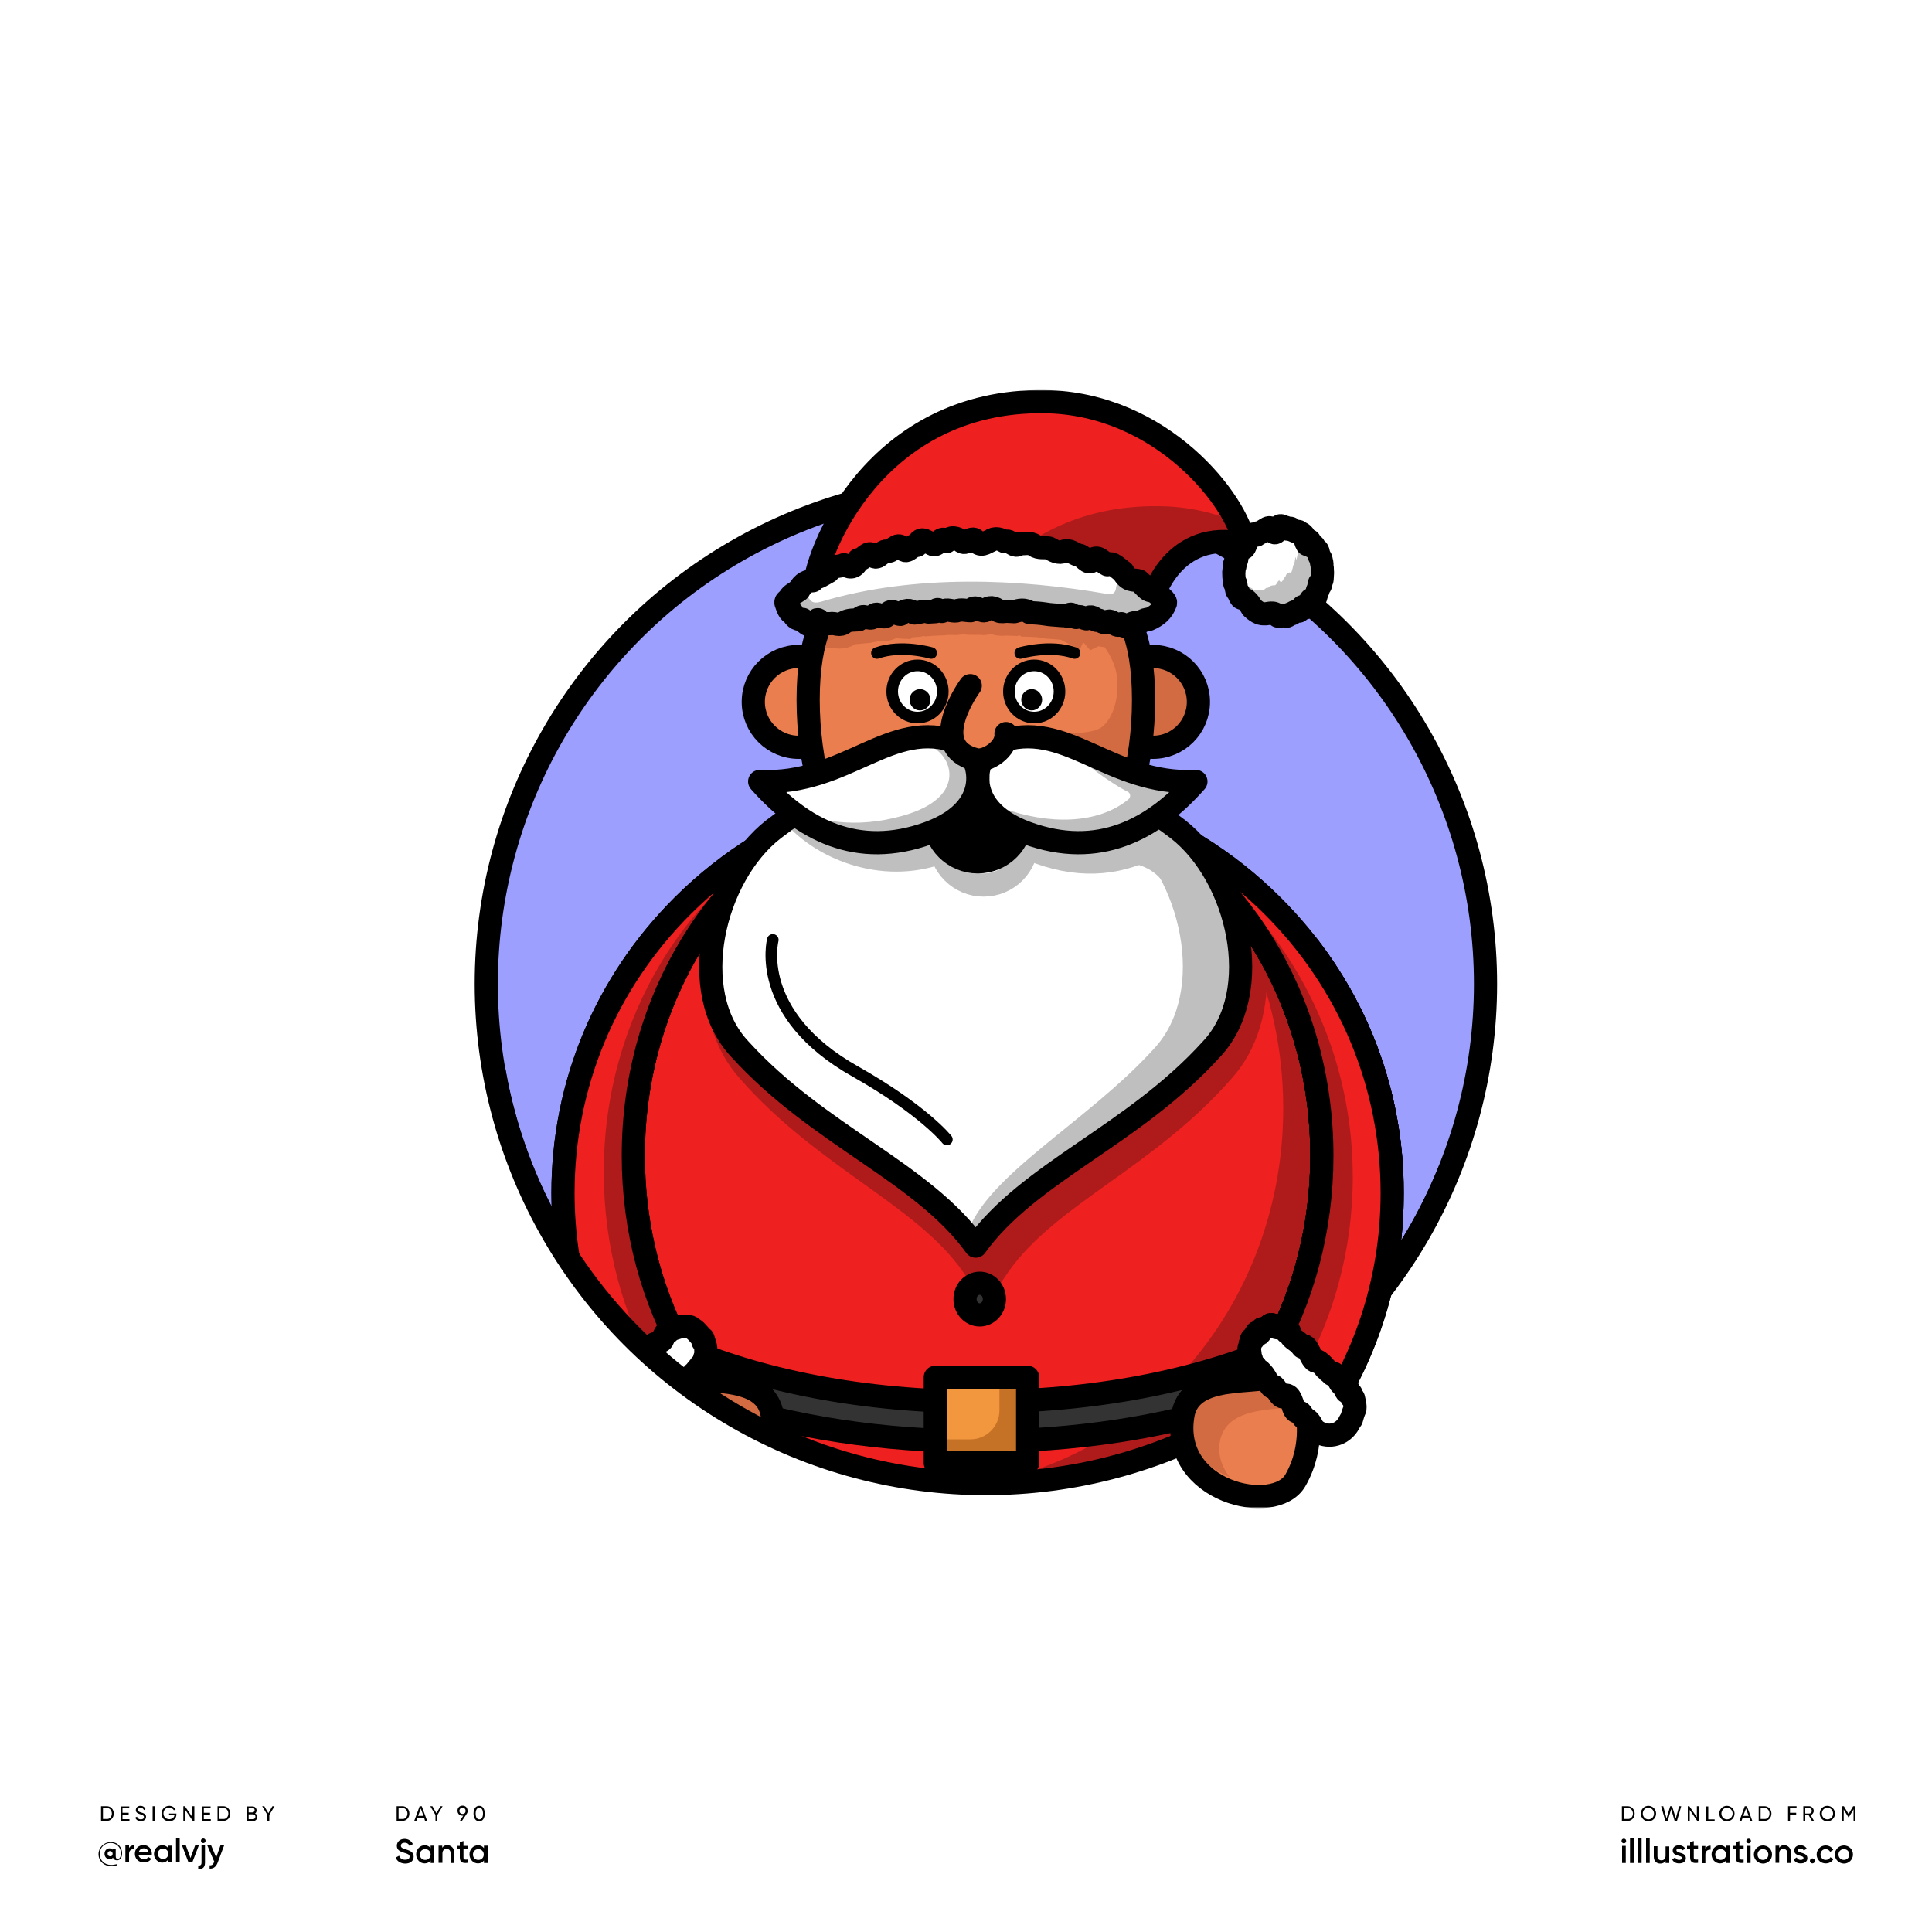 <svg version="1.1" id="Layer_1" xmlns="http://www.w3.org/2000/svg" x="0" y="0" viewBox="0 0 1000 1000" xml:space="preserve" enable-background="new 0 0 1000 1000"><style>.st0{fill:#fff}.st2{fill:none;stroke:#000;stroke-width:12;stroke-linecap:round;stroke-linejoin:round;stroke-miterlimit:10}.st5{fill:#ef2020}.st6{fill:#af1b1b}.st7{fill:#ea7e4e}.st8{fill:#d36b42}.st9{fill:#bfbfbf}.st10{fill:#333}.st13,.st14{fill:none;stroke:#bfbfbf;stroke-width:12;stroke-miterlimit:10}.st14{stroke:#000;stroke-width:6;stroke-linecap:round;stroke-linejoin:round}</style><path id="XMLID_244_" class="st0" d="M0 0h1000v1000H0z"/><path d="M63.2 959.2c0 2.5-1.2 3.7-2.6 3.7-1.1 0-1.9-.5-2.1-1.4-.4.5-1 .8-1.8.8-1.5 0-2.6-1.2-2.6-2.8 0-1.6 1.1-2.8 2.6-2.8.7 0 1.2.3 1.6.7v-.5h1.6v3.9c0 .8.3 1.4 1 1.4.9 0 1.7-.9 1.7-3 0-3-2.3-5.3-5.4-5.3-3.1 0-5.6 2.4-5.6 5.7 0 3.3 2.5 5.7 5.9 5.7 1.1 0 2.1-.2 2.9-.4v.6c-.8.3-1.7.4-2.9.4-3.7 0-6.5-2.6-6.5-6.2 0-3.4 2.7-6.2 6.2-6.2 3.9-.2 6 2.9 6 5.7zm-4.9.3c0-.8-.6-1.4-1.3-1.4-.8 0-1.3.5-1.3 1.4 0 .8.6 1.3 1.3 1.3.8.1 1.3-.5 1.3-1.3zM69.4 955.1v2c-1.2-.1-2.6.5-2.6 2.4v4.3h-1.9v-8.6h1.9v1.4c.5-1.1 1.5-1.5 2.6-1.5zM74.6 962.3c1 0 1.8-.5 2.2-1.1l1.5.9c-.8 1.2-2.1 1.9-3.8 1.9-2.8 0-4.7-1.9-4.7-4.5 0-2.5 1.8-4.5 4.5-4.5 2.6 0 4.3 2.1 4.3 4.5 0 .3 0 .5-.1.8h-6.8c.4 1.3 1.5 2 2.9 2zm2.3-3.5c-.3-1.5-1.3-2.1-2.5-2.1-1.4 0-2.3.8-2.6 2.1h5.1zM88.9 955.2v8.6H87v-1.2c-.7.9-1.7 1.5-3 1.5-2.3 0-4.3-2-4.3-4.5 0-2.6 1.9-4.5 4.3-4.5 1.3 0 2.3.5 3 1.4v-1.2h1.9zm-1.8 4.3c0-1.6-1.2-2.7-2.7-2.7-1.5 0-2.7 1.1-2.7 2.7s1.2 2.7 2.7 2.7c1.5.1 2.7-1.1 2.7-2.7zM91.1 951.3H93v12.5h-1.9v-12.5zM102.9 955.2l-3.3 8.6h-2.1l-3.3-8.6h2l2.4 6.5 2.4-6.5h1.9zM104.2 955.2h1.9v8.9c0 2.4-1.2 3.5-3.5 3.3v-1.8c1.1.1 1.7-.3 1.7-1.5v-8.9zm-.2-2.4c0-.7.5-1.2 1.2-1.2s1.2.5 1.2 1.2c0 .6-.5 1.2-1.2 1.2s-1.2-.6-1.2-1.2zM116 955.2l-3.3 8.8c-.8 2.2-2.2 3.3-4.2 3.2v-1.7c1.2.1 1.9-.5 2.3-1.7l.1-.2-3.6-8.4h2l2.6 6.2 2.2-6.2h1.9z"/><g><path d="M211.9 938.7c0 2.1-1.5 3.8-3.6 3.8h-3v-7.6h3c2.1 0 3.6 1.7 3.6 3.8zm-1 0c0-1.6-1.1-2.9-2.6-2.9h-2v5.7h2c1.5.1 2.6-1.2 2.6-2.8zM219.5 940.8h-3.4l-.6 1.7h-1.1l2.8-7.6h1.1l2.8 7.6H220l-.5-1.7zm-.3-.9l-1.4-3.8-1.4 3.8h2.8zM226.4 939.4v3.1h-1v-3.1l-2.7-4.5h1.1l2.1 3.6 2.1-3.6h1.1l-2.7 4.5zM241.6 938.8l-2.5 3.7H238l1.8-2.7h-.4c-1.5 0-2.6-1-2.6-2.6 0-1.5 1.1-2.6 2.6-2.6s2.6 1 2.6 2.6c.1.7-.1 1.2-.4 1.6zm-2.2.1c1 0 1.6-.6 1.6-1.6s-.7-1.6-1.6-1.6-1.6.6-1.6 1.6.7 1.6 1.6 1.6zM245.1 938.7c0-2.4 1.1-4 2.9-4 1.9 0 2.9 1.6 2.9 4s-1 4-2.9 4c-1.8 0-2.9-1.7-2.9-4zm4.9 0c0-1.9-.7-3-1.9-3s-1.9 1.1-1.9 3 .7 3 1.9 3 1.9-1.1 1.9-3z"/></g><g><path d="M58.9 938.7c0 2.1-1.5 3.8-3.6 3.8h-3v-7.6h3c2.1 0 3.6 1.7 3.6 3.8zm-1 0c0-1.6-1.1-2.9-2.6-2.9h-2v5.7h2c1.5.1 2.6-1.2 2.6-2.8zM67 941.6v1h-4.6V935h4.5v1h-3.5v2.3h3.2v.9h-3.2v2.4H67zM70 940.8l.9-.5c.3.8.9 1.4 2 1.4s1.6-.5 1.6-1.2c0-.8-.7-1-1.8-1.4-1.2-.4-2.4-.8-2.4-2.2 0-1.4 1.1-2.2 2.4-2.2 1.3 0 2.2.7 2.6 1.7l-.8.5c-.3-.7-.8-1.2-1.7-1.2-.8 0-1.4.4-1.4 1.1 0 .7.5 1 1.6 1.3 1.3.4 2.6.8 2.6 2.3 0 1.3-1.1 2.2-2.6 2.2-1.5.1-2.6-.7-3-1.8zM80 934.9v7.6h-1v-7.6h1zM91.3 939.2c0 1.9-1.4 3.5-3.7 3.5-2.4 0-4-1.8-4-4s1.7-4 4-4c1.4 0 2.7.8 3.3 1.8l-.9.5c-.4-.8-1.4-1.4-2.4-1.4-1.8 0-3 1.3-3 3s1.2 3 3 3c1.6 0 2.5-.9 2.7-2h-2.8v-.9h3.8v.5zM100.6 934.9v7.6h-.8l-3.9-5.7v5.7h-1v-7.6h.8l3.9 5.7v-5.7h1zM109.1 941.6v1h-4.6V935h4.5v1h-3.5v2.3h3.2v.9h-3.2v2.4h3.6zM119.2 938.7c0 2.1-1.5 3.8-3.6 3.8h-3v-7.6h3c2 0 3.6 1.7 3.6 3.8zm-1 0c0-1.6-1.1-2.9-2.6-2.9h-2v5.7h2c1.5.1 2.6-1.2 2.6-2.8zM133.2 940.4c0 1.2-1 2.2-2.2 2.2h-3.3V935h3c1.2 0 2.1.9 2.1 2.1 0 .7-.3 1.2-.8 1.6.7.2 1.2.8 1.2 1.7zm-4.5-4.6v2.3h2c.6 0 1.1-.5 1.1-1.2 0-.6-.5-1.2-1.1-1.2h-2zm3.5 4.5c0-.7-.5-1.2-1.2-1.2h-2.3v2.5h2.3c.7 0 1.2-.6 1.2-1.3zM139.4 939.4v3.1h-1v-3.1l-2.7-4.5h1.1l2.1 3.6 2.1-3.6h1.1l-2.7 4.5z"/></g><g><path d="M204.8 961.5l1.8-1c.4 1.3 1.4 2.1 3.1 2.1 1.6 0 2.3-.7 2.3-1.6 0-1.1-1-1.5-2.8-2-1.9-.6-3.8-1.3-3.8-3.6s1.9-3.6 4-3.6c2 0 3.5 1.1 4.3 2.7l-1.7 1c-.4-1-1.2-1.7-2.6-1.7-1.2 0-1.9.6-1.9 1.5 0 1 .7 1.4 2.5 1.9 2.1.7 4.1 1.3 4.1 3.8 0 2.3-1.8 3.6-4.4 3.6-2.6-.1-4.2-1.3-4.9-3.1zM224.8 955.4v8.9h-1.9V963c-.7.9-1.7 1.5-3.1 1.5-2.4 0-4.4-2-4.4-4.7 0-2.6 2-4.7 4.4-4.7 1.4 0 2.4.6 3.1 1.5v-1.3h1.9zm-1.9 4.5c0-1.6-1.2-2.8-2.8-2.8-1.6 0-2.8 1.2-2.8 2.8 0 1.6 1.2 2.8 2.8 2.8 1.6 0 2.8-1.2 2.8-2.8zM235.1 958.9v5.4h-1.9v-5.2c0-1.3-.8-2.1-2-2.1-1.3 0-2.2.7-2.2 2.5v4.7h-2v-8.9h1.9v1.1c.6-.9 1.5-1.4 2.7-1.4 2 .2 3.5 1.6 3.5 3.9zM239.9 957.3v4.2c0 1.1.7 1.1 2.2 1v1.7c-2.9.4-4.1-.5-4.1-2.8v-4.2h-1.6v-1.8h1.6v-1.9l1.9-.6v2.5h2.2v1.8h-2.2zM252.4 955.4v8.9h-1.9V963c-.7.9-1.7 1.5-3.1 1.5-2.4 0-4.4-2-4.4-4.7 0-2.6 2-4.7 4.4-4.7 1.4 0 2.4.6 3.1 1.5v-1.3h1.9zm-2 4.5c0-1.6-1.2-2.8-2.8-2.8-1.6 0-2.8 1.2-2.8 2.8 0 1.6 1.2 2.8 2.8 2.8 1.6 0 2.8-1.2 2.8-2.8z"/></g><g><path d="M846.1 938.7c0 2.1-1.5 3.8-3.6 3.8h-3v-7.6h3c2.1 0 3.6 1.7 3.6 3.8zm-.9 0c0-1.6-1.1-2.9-2.6-2.9h-2v5.7h2c1.5.1 2.6-1.2 2.6-2.8zM849.3 938.7c0-2.2 1.7-4 3.9-4s4 1.8 4 4-1.7 4-4 4c-2.2 0-3.9-1.8-3.9-4zm6.8 0c0-1.7-1.3-3-2.9-3-1.7 0-2.9 1.3-2.9 3s1.3 3 2.9 3c1.7 0 2.9-1.3 2.9-3zM859.8 934.9h1.1l1.7 6.3 1.9-6.3h1l1.9 6.3 1.7-6.3h1.1l-2.2 7.6h-1.2l-1.8-6.1-1.8 6.1H862l-2.2-7.6zM879.3 934.9v7.6h-.8l-3.9-5.7v5.7h-1v-7.6h.8l3.9 5.7v-5.7h1zM887.5 941.6v1h-4.3V935h1v6.7h3.3zM889.9 938.7c0-2.2 1.7-4 3.9-4s4 1.8 4 4-1.7 4-4 4c-2.2 0-3.9-1.8-3.9-4zm6.9 0c0-1.7-1.3-3-2.9-3-1.7 0-2.9 1.3-2.9 3s1.3 3 2.9 3c1.6 0 2.9-1.3 2.9-3zM905.4 940.8H902l-.6 1.7h-1.1l2.8-7.6h1.1l2.8 7.6h-1l-.6-1.7zm-.3-.9l-1.4-3.8-1.4 3.8h2.8zM916.9 938.7c0 2.1-1.5 3.8-3.6 3.8h-3v-7.6h3c2.1 0 3.6 1.7 3.6 3.8zm-1 0c0-1.6-1.1-2.9-2.6-2.9h-2v5.7h2c1.6.1 2.6-1.2 2.6-2.8zM926.5 935.8v2.5h3.2v1h-3.2v3.2h-1v-7.6h4.4v1h-3.4zM936.2 939.6h-1.8v2.9h-1v-7.6h3c1.3 0 2.4 1.1 2.4 2.4 0 1-.7 1.9-1.6 2.2l1.8 3.1h-1.1l-1.7-3zm-1.8-.9h2c.8 0 1.4-.6 1.4-1.4 0-.8-.6-1.4-1.4-1.4h-2v2.8zM941.9 938.7c0-2.2 1.7-4 3.9-4s4 1.8 4 4-1.7 4-4 4c-2.2 0-3.9-1.8-3.9-4zm6.9 0c0-1.7-1.3-3-2.9-3-1.7 0-2.9 1.3-2.9 3s1.3 3 2.9 3c1.6 0 2.9-1.3 2.9-3zM960.4 942.5h-1v-6l-2.5 4.2h-.1l-2.5-4.1v5.9h-1v-7.6h1.1l2.4 4 2.4-4h1.1v7.6z"/><g><path d="M839.3 952.9c0-.7.5-1.2 1.2-1.2s1.2.5 1.2 1.2-.5 1.2-1.2 1.2c-.6 0-1.2-.5-1.2-1.2zm.3 2.5h1.9v8.9h-1.9v-8.9zM843.7 951.4h1.9v12.9h-1.9v-12.9zM847.8 951.4h1.9v12.9h-1.9v-12.9zM852 951.4h1.9v12.9H852v-12.9zM864 955.4v8.9h-1.9v-1.1c-.6.9-1.5 1.4-2.7 1.4-2 0-3.4-1.3-3.4-3.6v-5.4h1.9v5.2c0 1.3.8 2.1 2 2.1 1.3 0 2.2-.7 2.2-2.5v-4.7h1.9zM872.6 961.8c0 1.8-1.5 2.7-3.5 2.7-1.8 0-3-.8-3.6-2.1l1.6-1c.3.8 1 1.3 2 1.3.8 0 1.5-.3 1.5-1 0-1.6-4.8-.7-4.8-3.9 0-1.7 1.4-2.7 3.2-2.7 1.5 0 2.7.7 3.3 1.8l-1.6.9c-.3-.7-.9-1-1.7-1-.7 0-1.3.3-1.3.9.2 1.8 4.9.8 4.9 4.1zM876.7 957.3v4.2c0 1.1.7 1.1 2.2 1v1.7c-2.9.4-4.1-.5-4.1-2.8v-4.2h-1.6v-1.8h1.6v-1.9l1.9-.6v2.5h2.2v1.8h-2.2zM885.4 955.3v2.1c-1.3-.1-2.7.5-2.7 2.5v4.5h-1.9v-8.9h1.9v1.5c.5-1.3 1.5-1.7 2.7-1.7zM895.3 955.4v8.9h-1.9V963c-.7.9-1.7 1.5-3.1 1.5-2.4 0-4.4-2-4.4-4.7 0-2.6 2-4.7 4.4-4.7 1.4 0 2.4.6 3.1 1.5v-1.3h1.9zm-1.9 4.5c0-1.6-1.2-2.8-2.8-2.8-1.6 0-2.8 1.2-2.8 2.8 0 1.6 1.2 2.8 2.8 2.8 1.6 0 2.8-1.2 2.8-2.8zM900.3 957.3v4.2c0 1.1.7 1.1 2.2 1v1.7c-2.9.4-4.1-.5-4.1-2.8v-4.2h-1.6v-1.8h1.6v-1.9l1.9-.6v2.5h2.2v1.8h-2.2zM903.9 952.9c0-.7.5-1.2 1.2-1.2s1.2.5 1.2 1.2-.5 1.2-1.2 1.2c-.6 0-1.2-.5-1.2-1.2zm.3 2.5h1.9v8.9h-1.9v-8.9zM907.8 959.9c0-2.6 2.1-4.7 4.7-4.7s4.7 2 4.7 4.7c0 2.6-2.1 4.7-4.7 4.7-2.6-.1-4.7-2.1-4.7-4.7zm7.5 0c0-1.6-1.2-2.8-2.8-2.8-1.6 0-2.8 1.2-2.8 2.8 0 1.6 1.2 2.8 2.8 2.8 1.6 0 2.8-1.2 2.8-2.8zM927 958.9v5.4h-1.9v-5.2c0-1.3-.8-2.1-2-2.1-1.3 0-2.2.7-2.2 2.5v4.7H919v-8.9h1.9v1.1c.6-.9 1.5-1.4 2.7-1.4 1.9.2 3.4 1.6 3.4 3.9zM935.5 961.8c0 1.8-1.5 2.7-3.5 2.7-1.8 0-3-.8-3.6-2.1l1.6-1c.3.8 1 1.3 2 1.3.8 0 1.5-.3 1.5-1 0-1.6-4.8-.7-4.8-3.9 0-1.7 1.4-2.7 3.2-2.7 1.5 0 2.7.7 3.3 1.8l-1.6.9c-.3-.7-.9-1-1.7-1-.7 0-1.3.3-1.3.9.1 1.8 4.9.8 4.9 4.1zM936.8 963.2c0-.7.6-1.3 1.3-1.3.7 0 1.3.6 1.3 1.3 0 .7-.6 1.3-1.3 1.3-.7 0-1.3-.6-1.3-1.3zM940.3 959.9c0-2.6 2-4.7 4.7-4.7 1.7 0 3.2.9 3.9 2.3l-1.6 1c-.4-.8-1.3-1.4-2.3-1.4-1.6 0-2.7 1.2-2.7 2.8 0 1.6 1.2 2.8 2.7 2.8 1.1 0 1.9-.5 2.4-1.4l1.6.9c-.7 1.4-2.2 2.3-4 2.3-2.7 0-4.7-2-4.7-4.6zM949.7 959.9c0-2.6 2.1-4.7 4.7-4.7s4.7 2 4.7 4.7c0 2.6-2.1 4.7-4.7 4.7-2.6-.1-4.7-2.1-4.7-4.7zm7.5 0c0-1.6-1.2-2.8-2.8-2.8s-2.8 1.2-2.8 2.8c0 1.6 1.2 2.8 2.8 2.8s2.8-1.2 2.8-2.8z"/></g></g><g id="XMLID_243_"><circle id="XMLID_178_" cx="510.3" cy="509.3" r="258.6" fill="#9d9fff"/><circle id="XMLID_173_" class="st2" cx="510.3" cy="509.3" r="258.6"/><defs><filter id="Adobe_OpacityMaskFilter" filterUnits="userSpaceOnUse" x="249.7" y="201.9" width="506.6" height="593.5"><feColorMatrix values="1 0 0 0 0 0 1 0 0 0 0 0 1 0 0 0 0 0 1 0"/></filter></defs><mask maskUnits="userSpaceOnUse" x="249.7" y="201.9" width="506.6" height="593.5" id="XMLID_2_"><g id="XMLID_177_" filter="url(#Adobe_OpacityMaskFilter)"><path id="XMLID_174_" class="st0" d="M768.9 509.3c0 142.8-115.8 258.6-258.6 258.6S251.7 652.1 251.7 509.3s169.3-333 312.1-333 205.1 190.2 205.1 333z"/></g></mask><g id="XMLID_176_" mask="url(#XMLID_2_)"><g id="XMLID_172_"><ellipse id="XMLID_206_" class="st5" cx="506.1" cy="593" rx="184.4" ry="196.4"/><path id="XMLID_205_" class="st6" d="M597.3 422.3c40.9 36 66.9 90.4 66.9 151.4 0 108.4-82.6 196.4-184.4 196.4-33.2 0-64.3-9.3-91.2-25.7 31.9 28.1 72.8 45 117.5 45 101.8 0 184.4-87.9 184.4-196.4 0-73.1-37.5-136.9-93.2-170.7z"/><path id="XMLID_204_" class="st6" d="M655.5 498c-.4-5.7-1.3-11.4-2.6-17-32.2-48-83.7-79-141.7-79-59.8 0-112.6 33-144.5 83.4-.8 4.1-1.3 8.3-1.7 12.5-1.8 24.1 4.6 45.6 18 60.4 19.9 22.8 43 39.3 63.3 53.9 20.7 14.8 40.3 28.8 52.5 46.6l11.4 16.6 11.4-16.6c12.2-17.8 31.8-31.8 52.5-46.6 20.4-14.6 43.4-31.1 63.3-53.9 13.5-14.9 19.9-36.3 18.1-60.3z"/><ellipse id="XMLID_203_" class="st2" cx="506.1" cy="593" rx="184.4" ry="196.4"/><path id="XMLID_202_" class="st5" d="M421.1 307.5c0-21.5 32.2-100.7 119.5-99.6 61 .8 100.1 51.9 103.5 73.6-37-8.3-47.3 27.7-47.3 27.7s-86.2-19.6-175.7-1.7z"/><path id="XMLID_201_" class="st6" d="M510.2 300.1c50.1.9 86.6 9.2 86.6 9.2s10.3-36 47.3-27.7c-.5-3.2-1.8-7-3.8-11.3-12-5-25.6-8.2-40.4-8.3-41.6-.6-70.6 17.1-89.7 38.1z"/><path id="XMLID_200_" class="st2" d="M421.1 307.5c0-21.5 32.2-100.7 119.5-99.6 61 .8 100.1 51.9 103.5 73.6-37-8.3-47.3 27.7-47.3 27.7s-86.2-19.6-175.7-1.7z"/><circle id="XMLID_199_" class="st7" cx="596.8" cy="363.3" r="23.5"/><circle id="XMLID_198_" class="st8" cx="596.8" cy="363.3" r="23.5"/><circle id="XMLID_197_" class="st2" cx="596.8" cy="363.3" r="23.5"/><circle id="XMLID_196_" class="st7" cx="413.4" cy="363.3" r="23.5"/><circle id="XMLID_195_" class="st2" cx="413.4" cy="363.3" r="23.5"/><g id="XMLID_191_"><path id="XMLID_194_" class="st7" d="M591.9 362.2c0 64.6-34 124.3-86.8 124.3s-86.8-59.7-86.8-124.3 34-71.9 86.8-71.9 86.8 7.3 86.8 71.9z"/><path id="XMLID_193_" class="st8" d="M505.1 290.2c-44.6 0-75.8 5.2-84.4 45.8 1.1-.1 2.3-.3 3.5-.6.5 0 .9.1 1.4.1.7 0 1.4-.1 2.1-.2H430.4c1 .2 2.4.4 4.1.4 3 0 5.8-.8 8.3-2.3.7 0 1.7-.1 2.8-.2l5.9-.6.2-.2c1.3-.1 2.5-.3 3.7-.8.7.1 1.4.2 2.2.2 2.2 0 4.3-.5 6.3-1.5.5.1 1 .1 1.6.2l5.8.3.8-.9 1.7-.1c1.8-.1 3.2-.3 4.4-.6l.6.2 2.6-.2c1.2-.1 2.4-.1 3.5-.2l1.6-.1h1c.8 0 1.6-.1 2.4-.2l2.6-.1c.6.1 1.2.1 1.9.1.9 0 1.9-.1 2.7-.2l1.5-.2c1 .1 2.3.3 3.8.3h5.1c.5.1 1.1.1 1.6.1 1.2 0 2.4-.2 3.6-.4l.3-.1c1.8.6 3.7.9 5.7.9 1 0 1.9-.1 2.5-.1 1 0 2.1.1 3.1.1l2.2.1 1.2-.4.9.7 4.1.1c2.5.1 4.4.2 6 .5 2.4.5 4.5.6 6.3.7.9.1 1.7.1 2.4.2h.2c.5.1.9.1 1.4.1l9.9 5.2 1.6-3.6.5.1 3.3 3.8 4.2-2.1c1 .2 2 .4 3.2.4h.8c.4.2-1.4-.9-.8 0 3.8 5.3 6.5 11.5 6.7 18.1.4 12.3-4.2 21.1-9 23.9-5.6 3.2-20.3 3.1-29.1 1.7 14.1 13.2 40.4 18.2 45.3 14.8 8-5.5 6.5-25.4 5.4-44.9-8.6-39.7-41.6-58.3-85.9-58.3z"/><path id="XMLID_192_" class="st2" d="M591.9 362.2c0 64.6-34 124.3-86.8 124.3s-86.8-59.7-86.8-124.3 34-71.9 86.8-71.9 86.8 7.3 86.8 71.9z"/></g><g id="XMLID_185_"><path id="XMLID_188_" class="st0" d="M572.9 322c-44.8-7.8-90.9-7.8-135.7 0-12.2 2.1-26.9.4-30.4-10-.6-2 17.5-15 30-19.7 45-16.8 91.4-16.8 136.5 0 12.5 4.7 30.7 17.7 30 19.7-3.5 10.3-18.2 12.1-30.4 10z"/><path id="XMLID_187_" class="st9" d="M586.9 299.9c-3.6-2.5-8.6-.3-9.2 4.1-.3 2.3-1.1 4.1-4.8 3.4-44.8-7.8-99.3-10.4-147.4 3.9-7.7 2.3-5.3-2.8-11.6-6.1-4.4 3.2-7.4 6-7.1 6.8 3.5 10.3 18.2 12.1 30.4 10 44.8-7.8 90.9-7.8 135.7 0 12.2 2.1 26.9.4 30.4-10 .2-.6-9.6-7.4-16.4-12.1z"/><path id="XMLID_186_" class="st2" d="M572.9 322c-1.8 1.3-3.5-1.8-5.3-.9-1.8-2-3.5-2.4-5.3-.8-1.8-.3-3.5-2-5.3-.7-1.3.1-2.7-3.5-4-.5-1.3-.7-2.7-.3-4-.5-2.7-.3-5.3-.3-8-.8-2.7-.4-5.3-.6-8-.7-2.7-2-5.3-1.3-8-.5-1.3-.1-2.7-.1-4-.2-1.3.1-2.7.4-4-.1-2.4-2-4.9-2.6-7.3-.2-2.4.6-4.9-3.5-7.3 0-2.4 0-4.9-.9-7.3.1-2.4.4-4.9-1.3-7.3.2-1.2.7-2.4-2.5-3.6.2-1.2.1-2.4.1-3.6.2-2.4-.9-4.9.4-7.3.5-2.4-1.9-4.8-1.9-7.3.7-2.4-.1-4.8-3.7-7.2.8-2.4 2.1-4.8-3.6-7.2.9-2.4 1.1-4.8-2.5-7.2 1.1-2.4.2-4.8-.1-7.2 1.2-2.4 2.5-5 .2-7.5.8h-3.8c-1.2 1.5-2.5-5-3.7-.4-2.4 2.2-4.7 1.3-6.7-1.8-2.1.2-3.9-.2-5.4-3.4-1.5.3-2.6-3.2-3.3-5.2-.1-1.1.5-.8 1.7-2.4 1.2-2 2.9-2.6 5-4.1 2.1-4 4.6-4.8 7.2-4.9 1.3-1.8 2.7-1.6 4-2.4 1.4-.8 2.8-1.6 4.1-2.3 2.8-3.7 5.5-2.2 8-3.6 2.5 1 5 2.9 7.5-2.6 2.5.4 5-5.1 7.5-2.3 2.5 3.3 5-3.3 7.6-2 2.5.4 5-5.2 7.6-1.7 2.5 3.9 5.1-2.4 7.6-1.4 2.5-5.8 5.1-1 7.6-1.1 2.5 3.4 5.1-5.2 7.6-.8 2.5-3.2 5.1-2 7.6-.5 2.5 2.9 5.1-2.7 7.6-.2 2.5 3.7 5.1 1.2 7.6.2 2.5-1.9 5.1-.9 7.6.5 2.5-1.7 5.1 4 7.6.8 2.5.7 5.1-.8 7.6 1.1 2.5 1.8 5.1.8 7.6 1.4 2.5 1.4 5.1 3 7.6 1.7s5 1.1 7.6 2c2.5-.4 5 5.9 7.5 2.3 2.5-2.6 5 1.5 7.5 2.6 2.5-1.8 5.2 1.8 8 3.6 2.8 5.2 5.5 4 8.2 4.7 2.6 2 5.1 6.2 7.2 4.9 2.1 1.5 3.8 3 5 4.1 1.2 1.1 1.8 2 1.7 2.4-.7 2.1-1.9 3.8-3.3 5.2-1.5 1.4-3.3 2.5-5.4 3.4-2.1-.6-4.3 2.3-6.7 1.8-2.4-.8-4.9 4.1-7.5.4-2.5 3-5-3.1-7.5-.8z"/></g><path id="XMLID_184_" class="st0" d="M684.5 296c0-.4-.1 4.5-.3 4.2-.2-.2-.5 2.5-.9 3-.4-4.8-.8 4.1-1.4 2.5-.5 1.9-1.2 5.8-1.9 3.8-.7 1-1.5-.2-2.3 2.5-.8.2-1.7 3.6-2.7 2.4-.9-2-1.9 2.5-3 1.9-1 .1-2.1.1-3.3 1.4-1.1-.8-2.3 2.3-3.5.9-1.2.2-2.4.3-3.7.3-2.5-2.8-4.9-1-7.2-1.2-2.3.1-4.4-1.4-6.3-3.2-1.9-3.5-3.6-4.5-4.9-4.9-.7.4-1.3-.9-1.9-2.4-.5-2-1 .3-1.4-3.8-.4-4.4-.7 1.3-.9-3.3-.2-.9-.3-1.8-.3-3.9 0 .2.1.4.3-3.8.2 3.3.5-2.1.9-3.4.4 4 .8-7.3 1.4-3.3.5-.4 1.2-5.6 1.9-3 .7 2.6 1.5-.4 2.3-2.7.8-1.4 1.7-3.2 2.7-2.3.9-3.4 1.9 1.4 3-1.9 1 .7 2.1-.6 3.3-1.4 1.1-.6 2.3-1.8 3.5-1 1.2 2.5 2.4 3.8 3.7-.2 1.3-2.4 2.5-.1 3.7-.3 1.2 2.6 2.4-1.1 3.5 1.5 1.1.3 2.2 1.3 3.3.7 1 1 2 .7 3 2.5.9 3.5 1.8 6.5 2.7 2.3.8 3.5 1.6 3.4 2.3 2.7.9 3.1 1.7.3 2.4 4 .3 1.3.6 1.6.9 2.1.3.4.5.9.6 2.4.2-1.1.3 2.6.4 3 0-1 .1 5.7.1 1.9z"/><g id="XMLID_181_"><path id="XMLID_183_" class="st9" d="M684.3 294.1c-.1-.4-.2-4.1-.4-3-.2-1.5-.4-2-.6-2.4-.3-.4-.5-.8-.9-2.1-.7-3.7-1.4-.9-2.4-4-.7.7-1.5.8-2.3-2.7-.8 4.2-1.7 1.3-2.7-2.3-.9-1.8-1.9-1.6-3-2.5-.3.2-.7.2-1 .2.2.4.4.9.6 2.3.2-1.1.3 2.6.4 3 .1-.6.1 1.5.1 2.6v-.6.6c0 1.2-.1 3.8-.3 3.6-.2-.2-.5 2.5-.9 3-.4-4.8-.8 4.1-1.4 2.5-.5 1.9-1.2 5.8-1.9 3.8-.7 1-1.5-.2-2.3 2.5-.8.2-1.7 3.6-2.7 2.4-.9-2-1.9 2.5-3 1.9-1 .1-2.1.1-3.3 1.4-1.1-.8-2.3 2.3-3.5.9-1.2.2-2.4.3-3.7.3-2.5-2.8-4.9-1-7.2-1.2-.7 0-1.4-.1-2.1-.4.4 3.4.8 1.4 1.3 3.3.5 1.5 1.2 2.8 1.9 2.4 1.4.4 3 1.4 4.9 4.9 1.9 1.9 4 3.3 6.3 3.2 2.3.2 4.7-1.7 7.2 1.2 1.3 0 2.5-.1 3.7-.3 1.2 1.4 2.4-1.7 3.5-.9 1.1-1.3 2.2-1.3 3.3-1.4 1 .7 2-3.9 3-1.9.9 1.1 1.8-2.2 2.7-2.4.8-2.7 1.6-1.4 2.3-2.5.7 2 1.3-1.9 1.9-3.8.5 1.6 1-7.3 1.4-2.5.4-.5.7-3.2.9-3 .1.2.2-2.3.3-3.6 0-1 0-3.1-.1-2.5z"/><path id="XMLID_182_" class="st9" d="M684.5 296v0z"/></g><path id="XMLID_180_" class="st2" d="M684.5 296c0-.4-.1 4.5-.3 4.2-.2-.2-.5 2.5-.9 3-.4-4.8-.8 4.1-1.4 2.5-.5 1.9-1.2 5.8-1.9 3.8-.7 1-1.5-.2-2.3 2.5-.8.2-1.7 3.6-2.7 2.4-.9-2-1.9 2.5-3 1.9-1 .1-2.1.1-3.3 1.4-1.1-.8-2.3 2.3-3.5.9-1.2.2-2.4.3-3.7.3-2.5-2.8-4.9-1-7.2-1.2-2.3.1-4.4-1.4-6.3-3.2-1.9-3.5-3.6-4.5-4.9-4.9-.7.4-1.3-.9-1.9-2.4-.5-2-1 .3-1.4-3.8-.4-4.4-.7 1.3-.9-3.3-.2-.9-.3-1.8-.3-3.9 0 .2.1.4.3-3.8.2 3.3.5-2.1.9-3.4.4 4 .8-7.3 1.4-3.3.5-.4 1.2-5.6 1.9-3 .7 2.6 1.5-.4 2.3-2.7.8-1.4 1.7-3.2 2.7-2.3.9-3.4 1.9 1.4 3-1.9 1 .7 2.1-.6 3.3-1.4 1.1-.6 2.3-1.8 3.5-1 1.2 2.5 2.4 3.8 3.7-.2 1.3-2.4 2.5-.1 3.7-.3 1.2 2.6 2.4-1.1 3.5 1.5 1.1.3 2.2 1.3 3.3.7 1 1 2 .7 3 2.5.9 3.5 1.8 6.5 2.7 2.3.8 3.5 1.6 3.4 2.3 2.7.9 3.1 1.7.3 2.4 4 .3 1.3.6 1.6.9 2.1.3.4.5.9.6 2.4.2-1.1.3 2.6.4 3 0-1 .1 5.7.1 1.9z"/><path id="XMLID_171_" class="st10" d="M348.8 695.4c6.2 10.7 13.3 20.7 21.2 30 39.4 13.1 86.4 20.6 136.7 20.6 49.7 0 96.1-7.4 135.2-20.1 7.9-9.2 15-19.2 21.2-29.8-43.3 19-98.2 29.4-156.4 29.4-58.9 0-114.4-10.6-157.9-30.1z"/><path id="XMLID_170_" class="st2" d="M348.8 695.4c6.2 10.7 13.3 20.7 21.2 30 39.4 13.1 86.4 20.6 136.7 20.6 49.7 0 96.1-7.4 135.2-20.1 7.9-9.2 15-19.2 21.2-29.8-43.3 19-98.2 29.4-156.4 29.4-58.9 0-114.4-10.6-157.9-30.1z"/><path id="XMLID_169_" fill="#f2973d" d="M484.1 712.9h47.8v44.3h-47.8z"/><path id="XMLID_168_" d="M517.3 712.9V730c0 8.3-6.7 15-15 15h-18.2v12.2h47.8v-44.3h-14.6z" fill="#c67226"/><path id="XMLID_167_" class="st2" d="M484.1 712.9h47.8v44.3h-47.8z"/><ellipse id="XMLID_166_" cx="507.1" cy="672.4" rx="7.6" ry="8.2"/><ellipse id="XMLID_165_" class="st10" cx="507.1" cy="672.4" rx="7.6" ry="8.2"/><ellipse id="XMLID_164_" class="st2" cx="507.1" cy="672.4" rx="7.6" ry="8.2"/><g id="XMLID_133_"><path id="XMLID_163_" class="st2" d="M348 689.1c-12.9-27.2-20.2-58.1-20.2-90.9 0-81.4 44.9-151.2 109-181-31.1 10.4-59.5 27.8-83.3 51.5-40.1 39.9-62.1 92.7-62.1 148.8 0 35.7 9 70.1 25.8 100.7 10.2-9.6 21.3-20 30.8-29.1z"/><path id="XMLID_162_" class="st5" d="M355.3 703c-17.4-30.3-27.5-66.2-27.5-104.8 0-81.4 44.9-151.2 109-181-31.1 10.4-59.5 27.8-83.3 51.5-40.1 39.9-62.1 92.7-62.1 148.8 0 40.4 11.4 79.1 32.7 112.4l31.2-26.9z"/><path id="XMLID_161_" class="st5" d="M355.3 703c-17.4-30.3-27.5-66.2-27.5-104.8 0-81.4 44.9-151.2 109-181-31.1 10.4-59.5 27.8-83.3 51.5-40.1 39.9-62.1 92.7-62.1 148.8 0 40.4 11.4 79.1 32.7 112.4l31.2-26.9z"/><g id="XMLID_141_"><path id="XMLID_160_" class="st6" d="M436.8 417.3c-15 5-29.5 11.7-43 20 8.5-4.3 17.3-7.9 26.3-11 5.4-3.3 10.9-6.3 16.7-9z"/><path id="XMLID_142_" class="st6" d="M418.7 427.1c-62.6 30.5-106.2 99.5-106.2 179.6 0 38.5 10.1 74.5 27.5 104.8L322.1 727c.6 1 1.3 2.1 1.9 3.1l31.2-27c-17.4-30.3-27.5-66.2-27.5-104.8.1-73.5 36.8-137.5 91-171.2z"/></g><path id="XMLID_140_" class="st2" d="M355.3 703c-17.4-30.3-27.5-66.2-27.5-104.8 0-81.4 44.9-151.2 109-181-31.1 10.4-59.5 27.8-83.3 51.5-40.1 39.9-62.1 92.7-62.1 148.8 0 40.4 11.4 79.1 32.7 112.4l31.2-26.9z"/><path id="XMLID_139_" class="st0" d="M335.9 729.4s.3 13 10.9 31.5 56.9-2.9 52.9-28.5c-3.9-25.6-48.5-12.8-48.4-23.2s-15.4 20.2-15.4 20.2z"/><path id="XMLID_138_" class="st7" d="M335.9 729.4s.3 13 10.9 31.5 56.9-2.9 52.9-28.5c-3.9-25.6-48.5-12.8-48.4-23.2s-15.4 20.2-15.4 20.2z"/><path id="XMLID_137_" class="st8" d="M344.6 726.8c-.1 10.5 44.4-2.4 48.4 23.2.1.7.2 1.4.2 2.1 4.9-5.7 7.7-12.5 6.6-19.7-3.9-25.6-48.5-12.8-48.4-23.2.1-10.5-15.5 20.2-15.5 20.2s0 1.5.5 4.3c4.1-6.7 8.3-12.4 8.2-6.9z"/><path id="XMLID_136_" class="st2" d="M335.9 729.4s.3 13 10.9 31.5 56.9-2.9 52.9-28.5c-3.9-25.6-48.5-12.8-48.4-23.2s-15.4 20.2-15.4 20.2z"/><path id="XMLID_135_" class="st0" d="M363.9 692.9c0-.1-.1-.1-.1-.2-2.4-4.5-7.2-6.6-11.7-6-2.3.3-4.5 1.3-6.3 3 0 0-.9-.3-2.3 2.2-1.5 3.7-3.5 3.1-5.8 5.4-2.3 6.7-4.9-.9-7.6 7.1-2.6 3.7-5.2 6.6-7.6 7.1-2.3 1-4.4 1.6-5.8 5.4-1.5 3.2-2.3 3-2.3 2.2-1.4 1.3-2.4 2.9-3.1 4.7-1.3 3.5-1 7.5 1.1 10.8.6 1 1.2 1.9 1.8 2.9 1.4 2.1 3.3 3.7 5.4 4.5 2.1.9 4.4 1.1 6.7.6 2.2-.2 4.4-6.6 6.1-3.4 1.6-4 3.3.2 5-5.3 1.7-1.5 3.4.7 5.1-5.4 1.7-4.7 3.4-13.2 5.1-5.4 1.7-9 3.4-3.4 5-5.4 1.7-.5 3.3-6.7 4.9-5.3 1.6-2.8 3.2-3.4 4.7-5.1 3.5-3.9 4.2-9.8 1.7-14.4z"/><path id="XMLID_134_" class="st2" d="M363.9 692.9c0 .1-.1 3.4-.1-.2-1.2-.7-3-3.7-5.1-4.9-2-2-4.4-1.2-6.6-1.1-2.3.9-4.5 1-6.3 3 0-.9-.9-.9-2.3 2.2-.7 3.1-1.6 1.8-2.6 3-1 1.7-2.1-1-3.2 2.4-.6-1.5-1.2-.1-1.8 1.8s-1.2 4.9-1.9 4.2c-.6 1.7-1.3 2.1-1.9 2.4-.6.4-1.3.6-2-1.3-1.3.4-2.6 0-3.9.6-1.3.6-2.5 2.2-3.7 6.5-1.2 2.2-2.3 3-3.2 3.5-1 .5-1.9.8-2.6 1.9-1.5 1.9-2.3 3-2.3 2.2-.7.3-1.3 1.2-1.8 2.5-.5-.9-.9 5.9-1.3 2.2-.3.8-.5 3.9-.7 2.8-.1 1.2-.1 2.2 0 2.6.1 2.2.3 3.6.6 2.1.3 4.5.7-2.6 1.2 3.2.3.4.6.2.9.1.3 2.4.6 1.6.9 2.8.7-1.4 1.5-6.2 2.4.3.5 2.5.9 1.4 1.4.7.5 1.8 1 1.8 1.5 3.5 1.1.9 2.2.7 3.3.3 1.1-1.5 2.3-1.4 3.4.3 1.1 1.2 2.2-1.9 3.2-1.4 1-.9 2-3.3 2.9-2 .5.9 1.1-3.1 1.6-1.8.6 2.2 1.1-2.5 1.7-1.8.6 1.7 1.1-.7 1.7-1.9.6-.2 1.1-2.7 1.7-1.7.6 2.2 1.1-1 1.7-.9.6-2 1.1-2.5 1.7-2.7.8 4.2 1.7-1.9 2.5-2.8.8-1 1.7-2.2 2.5-2.6.4 1.9.8 1.1 1.3-.1s.8-3.1 1.3-3.2c.8-2.5 1.7-3.6 2.5-2 .8-3 1.7.2 2.5-2.6.8 1.2 1.6-1.3 2.4-2.6.8-.3 1.6-1.7 2.4-2.2.8-1 1.6-2 2.3-2.8 1.2-1.9 2.1-1.3 2.6-4.4.5-1.7.8-1.4.6-5-.1-.8-.2-1.5-.5-2.2-.2-.8-.5-1.7-.9-2.9z"/></g><g id="XMLID_120_"><path id="XMLID_132_" class="st2" d="M664 689.1c12.9-27.2 20.2-58.1 20.2-90.9 0-81.4-44.9-151.2-109-181 31.1 10.4 59.5 27.8 83.3 51.5 40.1 39.9 62.1 92.7 62.1 148.8 0 35.7-9 70.1-25.8 100.7-10.2-9.6-21.3-20-30.8-29.1z"/><path id="XMLID_131_" class="st5" d="M656.7 703c17.4-30.3 27.5-66.2 27.5-104.8 0-81.4-44.9-151.2-109-181 31.1 10.4 59.5 27.8 83.3 51.5 40.1 39.9 62.1 92.7 62.1 148.8 0 40.4-11.4 79.1-32.7 112.4L656.7 703z"/><path id="XMLID_130_" class="st6" d="M700.2 609.2c0-56.1-22.1-109-62.1-148.8-17.5-17.4-37.4-31.4-59.1-41.7-1.2-.4-2.5-.9-3.7-1.3 64 29.8 109 99.6 109 181 0 38.5-10.1 74.5-27.5 104.8l14.4 12.5c18.9-32.1 29-68.6 29-106.5z"/><path id="XMLID_129_" class="st2" d="M656.7 703c17.4-30.3 27.5-66.2 27.5-104.8 0-81.4-44.9-151.2-109-181 31.1 10.4 59.5 27.8 83.3 51.5 40.1 39.9 62.1 92.7 62.1 148.8 0 40.4-11.4 79.1-32.7 112.4L656.7 703z"/><path id="XMLID_128_" class="st7" d="M676.1 729.4s-.3 13-10.9 31.5-56.9-2.9-52.9-28.5 48.5-12.8 48.4-23.2c-.2-10.5 15.4 20.2 15.4 20.2z"/><path id="XMLID_127_" class="st8" d="M631.3 746.8c3.1-20.5 32.4-16.4 43.8-19.3-3.4-6.5-14.6-27.2-14.5-18.4.1 10.5-44.4-2.4-48.4 23.2-2.1 13.9 10.5 26.5 24.2 32.2-3.9-5.2-6.1-11.3-5.1-17.7z"/><path id="XMLID_126_" class="st2" d="M676.1 729.4s-.3 13-10.9 31.5-56.9-2.9-52.9-28.5 48.5-12.8 48.4-23.2c-.2-10.5 15.4 20.2 15.4 20.2z"/><path id="XMLID_122_" class="st0" d="M648.1 692.9c0-.1.1-.1.1-.2 3.7-6.7 12.4-8.2 18-3l31.4 29.4c4.2 4 5.1 10.5 2 15.5-.6 1-1.2 1.9-1.8 2.9-4.1 6.4-12.9 7.2-18.1 1.7-9.9-10.5-20.5-21.9-29.8-31.9-3.6-3.9-4.3-9.8-1.8-14.4z"/><path id="XMLID_121_" class="st2" d="M648.1 692.9c0-2.5.1-2.3.1-.2.6 2.1 1.4-1.9 2.2-2.9.9 1.7 1.8 1 2.8-2 1 0 2.1-.5 3.2-1 1.1-1.8 2.3-1.3 3.4-.1 1.1.9 2.2.4 3.3.7 1.1.5 2.1 1.2 3 2.3 0-1.2.9-2.8 2.3 2.2 1.5 1.9 3.5 2.2 5.8 5.4 2.3-3.6 4.9 9.2 7.6 7.1.7.3 1.3.8 2 1.4s1.3 1.3 1.9 2c.6 1.3 1.3.6 1.9 2 .6-.2 1.2 1.2 1.8 1.6.6-1 1.1-.6 1.7.1.5.7 1.1 1.6 1.5 1.7 1 3.6 1.9 3.3 2.6 3.7 1.5 3.4 2.3 5.1 2.3 2.2.7-.7 1.3 3.5 1.8 2.2.5 4.4.9 1.3 1.3 2.5.6 2.9.9 3.6.7 5.5-.2.5-.8 1.6-1.8 5.3-.6.3-1.2 2.1-1.8 2.9-1.4 2.1-3.3 3.7-5.4 4.5-2.8 1.2-6 1.1-8.8-.1-1.4-.6-2.7-1.4-3.9-2.8-1.6-3.7-3.3-4.9-5-5.3-1.7-5.5-3.4-.5-5.1-5.4-1.7-6.4-3.4-7.2-5.1-5.4-1.7.6-3.4-4-5-5.4-.8 1.2-1.7-.1-2.5-1.7-.8-.2-1.6-2.6-2.4-3.6-.8-1.2-1.6-2-2.4-2.8-.8-.3-1.6 2.7-2.3-2.3-1.2 3.6-2.1-5.9-2.6-4.4-.5-6.6-.8-2.3-.6-5 .2.8.7-4.4 1.5-4.9z"/></g><g id="XMLID_114_"><path id="XMLID_118_" class="st0" d="M383 543.1c40.7 44.8 94.4 63.5 122 101.9 27.6-38.4 81.4-57.1 122-101.9 28.2-29.9 13.9-89.6-17.3-113.9-32.2-24.6-69.7-40.3-104.8-40.3-35.1 0-72.6 15.8-104.5 40.3-31.2 24.3-45.6 84-17.4 113.9z"/><g id="XMLID_189_"><circle id="XMLID_115_" class="st13" cx="509.1" cy="435.6" r="22.5"/><path id="XMLID_216_" class="st13" d="M589.1 408.4c-24.1-8.9-42.2-23.2-66.6-14.2-10.8 4-21.7 33.6 15.2 47 23.4 8.5 43.4 5.5 60.5-4.1-13.1-9.8-19.3-18.5-9.1-28.7z"/><path id="XMLID_215_" class="st13" d="M501.8 394.2c-29.8-11-50.1 12.6-83.3 18.9-1.9 5.1-7.9 1.8-9.8 6.3 15.3 19.7 48.1 32.7 77.9 21.8 36.9-13.4 26-43 15.2-47z"/></g><path id="XMLID_117_" class="st9" d="M609.8 429.1c-32.2-24.6-69.7-40.3-104.8-40.3-4.9 0-9.9.3-15 .9 30.6 3.7 62.2 18.3 89.8 39.4 31.2 24.3 45.5 84 17.3 113.9-34.2 37.7-86.9 65.4-96.5 95.8 5.5 5.3 0 0 4.4 6.1 27.6-38.4 81.4-57.1 122-101.9 28.4-29.8 14-89.5-17.2-113.9z"/><path id="XMLID_116_" class="st2" d="M383 543.1c40.7 44.8 94.4 63.5 122 101.9 27.6-38.4 81.4-57.1 122-101.9 28.2-29.9 13.9-89.6-17.3-113.9-32.2-24.6-69.7-40.3-104.8-40.3-35.1 0-72.6 15.8-104.5 40.3-31.2 24.3-45.6 84-17.4 113.9z"/></g><circle id="XMLID_111_" cx="506.1" cy="423.6" r="22.5"/><circle id="XMLID_110_" class="st2" cx="506.1" cy="423.6" r="22.5"/><path id="XMLID_109_" class="st0" d="M516.4 384.2c-10.8 4-21.7 33.6 15.2 47s65.4-1.8 87.4-26.7c-45.4 2-67.4-33.2-102.6-20.3z"/><path id="XMLID_108_" class="st9" d="M594.2 401.9c-.2.2-.4.4-.7.6-10.9-4-21.5-4.6-43.7-17.2 11.4 9.9 25.5 20.4 33.9 24.5 1.5.7 1.7 2.8.4 3.9-15.9 13.1-41.5 13.2-65.1 4.6-4.1-1.5-7.6-3.2-10.5-5 3.3 6.8 10.4 13.3 23.1 18 36.9 13.5 65.4-1.8 87.4-26.7-9.1.3-17.2-.8-24.8-2.7z"/><path id="XMLID_107_" class="st2" d="M516.4 384.2c-10.8 4-21.7 33.6 15.2 47s65.4-1.8 87.4-26.7c-45.4 2-67.4-33.2-102.6-20.3z"/><path id="XMLID_106_" class="st0" d="M495.8 384.2c10.8 4 21.7 33.6-15.2 47s-65.4-1.8-87.4-26.7c45.4 2 67.5-33.2 102.6-20.3z"/><path id="XMLID_105_" class="st9" d="M495.8 384.2c-11.5-4.2-21.6-3.3-31.6-.3 5.4-.1 11 .5 17 2.4 10.5 3.2 21.4 26.1-14.2 36-23.7 6.6-43.9 3.4-61.2-5.2 20 17 44.5 25.1 74.6 14.1 37.1-13.4 26.2-43 15.4-47z"/><path id="XMLID_104_" class="st2" d="M495.8 384.2c10.8 4 21.7 33.6-15.2 47s-65.4-1.8-87.4-26.7c45.4 2 67.5-33.2 102.6-20.3z"/><path id="XMLID_101_" class="st7" d="M502.2 354.9s-23.3 31.7 2.8 38.3c5.6 1.4 16.5-5.6 15.7-13.5"/><path id="XMLID_99_" class="st2" d="M502.2 354.9s-23.3 31.7 2.8 38.3c5.6 1.4 16.5-5.6 15.7-13.5"/><g id="XMLID_98_"><path id="XMLID_97_" class="st14" d="M528.1 338s15.3-4.5 28.1 0"/><ellipse id="XMLID_245_" class="st0" cx="535.3" cy="357.9" rx="13.1" ry="13.5"/><ellipse id="XMLID_246_" cx="534" cy="362.2" rx="5.4" ry="5.5"/><ellipse id="XMLID_190_" class="st14" cx="535.3" cy="357.9" rx="13.1" ry="13.5"/></g><g id="XMLID_248_"><path id="XMLID_253_" class="st14" d="M482 338s-15.3-4.5-28.1 0"/><ellipse id="XMLID_252_" class="st0" cx="474.9" cy="357.9" rx="13.1" ry="13.5"/><ellipse id="XMLID_251_" cx="476.2" cy="362.2" rx="5.4" ry="5.5"/><ellipse id="XMLID_249_" class="st14" cx="474.9" cy="357.9" rx="13.1" ry="13.5"/></g></g><path id="XMLID_175_" class="st2" d="M750.3 605.9c-38.3 95-131.3 162-239.9 162-127.3 0-233.2-92-254.6-213.2"/></g><defs><filter id="Adobe_OpacityMaskFilter_1_" filterUnits="userSpaceOnUse" x="569.2" y="411.3" width="157.4" height="369.3"><feColorMatrix values="1 0 0 0 0 0 1 0 0 0 0 0 1 0 0 0 0 0 1 0"/></filter></defs><mask maskUnits="userSpaceOnUse" x="569.2" y="411.3" width="157.4" height="369.3" id="XMLID_3_"><g id="XMLID_242_" filter="url(#Adobe_OpacityMaskFilter_1_)"><path id="XMLID_241_" class="st0" d="M697 455.5l-59.3 111s-68 139.4-68 163.1.5 51.6 16.8 59.8c16.3 8.2 122.8 12.3 125.6 9.6s41.7-46.6 49.2-78.3c7.5-31.7 19.8-89.5 15-114.9-4.8-25.4-4.1-49.3-14.3-73.9-10.3-24.5-65-76.4-65-76.4z"/></g></mask><g id="XMLID_179_" mask="url(#XMLID_3_)"><path id="XMLID_240_" class="st2" d="M664 689.1c12.9-27.2 20.2-58.1 20.2-90.9 0-81.4-44.9-151.2-109-181 31.1 10.4 59.5 27.8 83.3 51.5 40.1 39.9 62.1 92.7 62.1 148.8 0 35.7-9 70.1-25.8 100.7-10.2-9.6-21.3-20-30.8-29.1z"/><path id="XMLID_214_" class="st5" d="M656.7 703c17.4-30.3 27.5-66.2 27.5-104.8 0-81.4-44.9-151.2-109-181 31.1 10.4 59.5 27.8 83.3 51.5 40.1 39.9 62.1 92.7 62.1 148.8 0 40.4-11.4 79.1-32.7 112.4L656.7 703z"/><path id="XMLID_213_" class="st6" d="M700.2 609.2c0-56.1-22.1-109-62.1-148.8-17.5-17.4-37.4-31.4-59.1-41.7-1.2-.4-2.5-.9-3.7-1.3 64 29.8 109 99.6 109 181 0 38.5-10.1 74.5-27.5 104.8l14.4 12.5c18.9-32.1 29-68.6 29-106.5z"/><path id="XMLID_212_" class="st2" d="M656.7 703c17.4-30.3 27.5-66.2 27.5-104.8 0-81.4-44.9-151.2-109-181 31.1 10.4 59.5 27.8 83.3 51.5 40.1 39.9 62.1 92.7 62.1 148.8 0 40.4-11.4 79.1-32.7 112.4L656.7 703z"/><path id="XMLID_211_" class="st7" d="M676.1 729.4s3.3 24.3-10.9 38.5c-15.1 15.1-56.9-9.8-52.9-35.5s48.5-12.8 48.4-23.2c-.2-10.5 15.4 20.2 15.4 20.2z"/><path id="XMLID_210_" class="st8" d="M631.3 746.8c3.1-20.5 32.4-16.4 43.8-19.3-3.4-6.5-14.6-27.2-14.5-18.4.1 10.5-44.4-2.4-48.4 23.2-2.1 13.9 10.5 26.5 24.2 32.2-3.9-5.2-6.1-11.3-5.1-17.7z"/><path id="XMLID_209_" class="st2" d="M676.1 729.4s5 18.3-5.6 36.8c-10.6 18.5-65.1 6.2-58.2-33.8 4.4-25.5 48.5-12.8 48.4-23.2-.2-10.5 15.4 20.2 15.4 20.2z"/><path id="XMLID_208_" class="st0" d="M648.1 692.9c0-.1.1-.1.1-.2 3.7-6.7 12.4-8.2 18-3l31.4 29.4c4.2 4 5.1 10.5 2 15.5-.6 1-1.2 1.9-1.8 2.9-4.1 6.4-12.9 7.2-18.1 1.7-9.9-10.5-20.5-21.9-29.8-31.9-3.6-3.9-4.3-9.8-1.8-14.4z"/><path id="XMLID_207_" class="st2" d="M648.1 692.9c0-2.5.1-2.3.1-.2.6 2.1 1.4-1.9 2.2-2.9.9 1.7 1.8 1 2.8-2 1 0 2.1-.5 3.2-1 1.1-1.8 2.3-1.3 3.4-.1 1.1.9 2.2.4 3.3.7 1.1.5 2.1 1.2 3 2.3 0-1.2.9-2.8 2.3 2.2 1.5 1.9 3.5 2.2 5.8 5.4 2.3-3.6 4.9 9.2 7.6 7.1.7.3 1.3.8 2 1.4s1.3 1.3 1.9 2c.6 1.3 1.3.6 1.9 2 .6-.2 1.2 1.2 1.8 1.6.6-1 1.1-.6 1.7.1.5.7 1.1 1.6 1.5 1.7 1 3.6 1.9 3.3 2.6 3.7 1.5 3.4 2.3 5.1 2.3 2.2.7-.7 1.3 3.5 1.8 2.2.5 4.4.9 1.3 1.3 2.5.6 2.9.9 3.6.7 5.5-.2.5-.8 1.6-1.8 5.3-.6.3-1.2 2.1-1.8 2.9-1.4 2.1-3.3 3.7-5.4 4.5-2.8 1.2-6 1.1-8.8-.1-1.4-.6-2.7-1.4-3.9-2.8-1.6-3.7-3.3-4.9-5-5.3-1.7-5.5-3.4-.5-5.1-5.4-1.7-6.4-3.4-7.2-5.1-5.4-1.7.6-3.4-4-5-5.4-.8 1.2-1.7-.1-2.5-1.7-.8-.2-1.6-2.6-2.4-3.6-.8-1.2-1.6-2-2.4-2.8-.8-.3-1.6 2.7-2.3-2.3-1.2 3.6-2.1-5.9-2.6-4.4-.5-6.6-.8-2.3-.6-5 .2.8.7-4.4 1.5-4.9z"/></g></g><path id="XMLID_112_" class="st9" d="M607.3 470.1s-1.6-24.9-30.1-23.8c-7.4.3 21-9.1 21-9.1l9.1 32.9z"/><path id="XMLID_93_" class="st14" d="M400 486.5s-10.1 38.4 42.7 68.1c35.4 20 47.4 35.2 47.4 35.2"/></svg>
